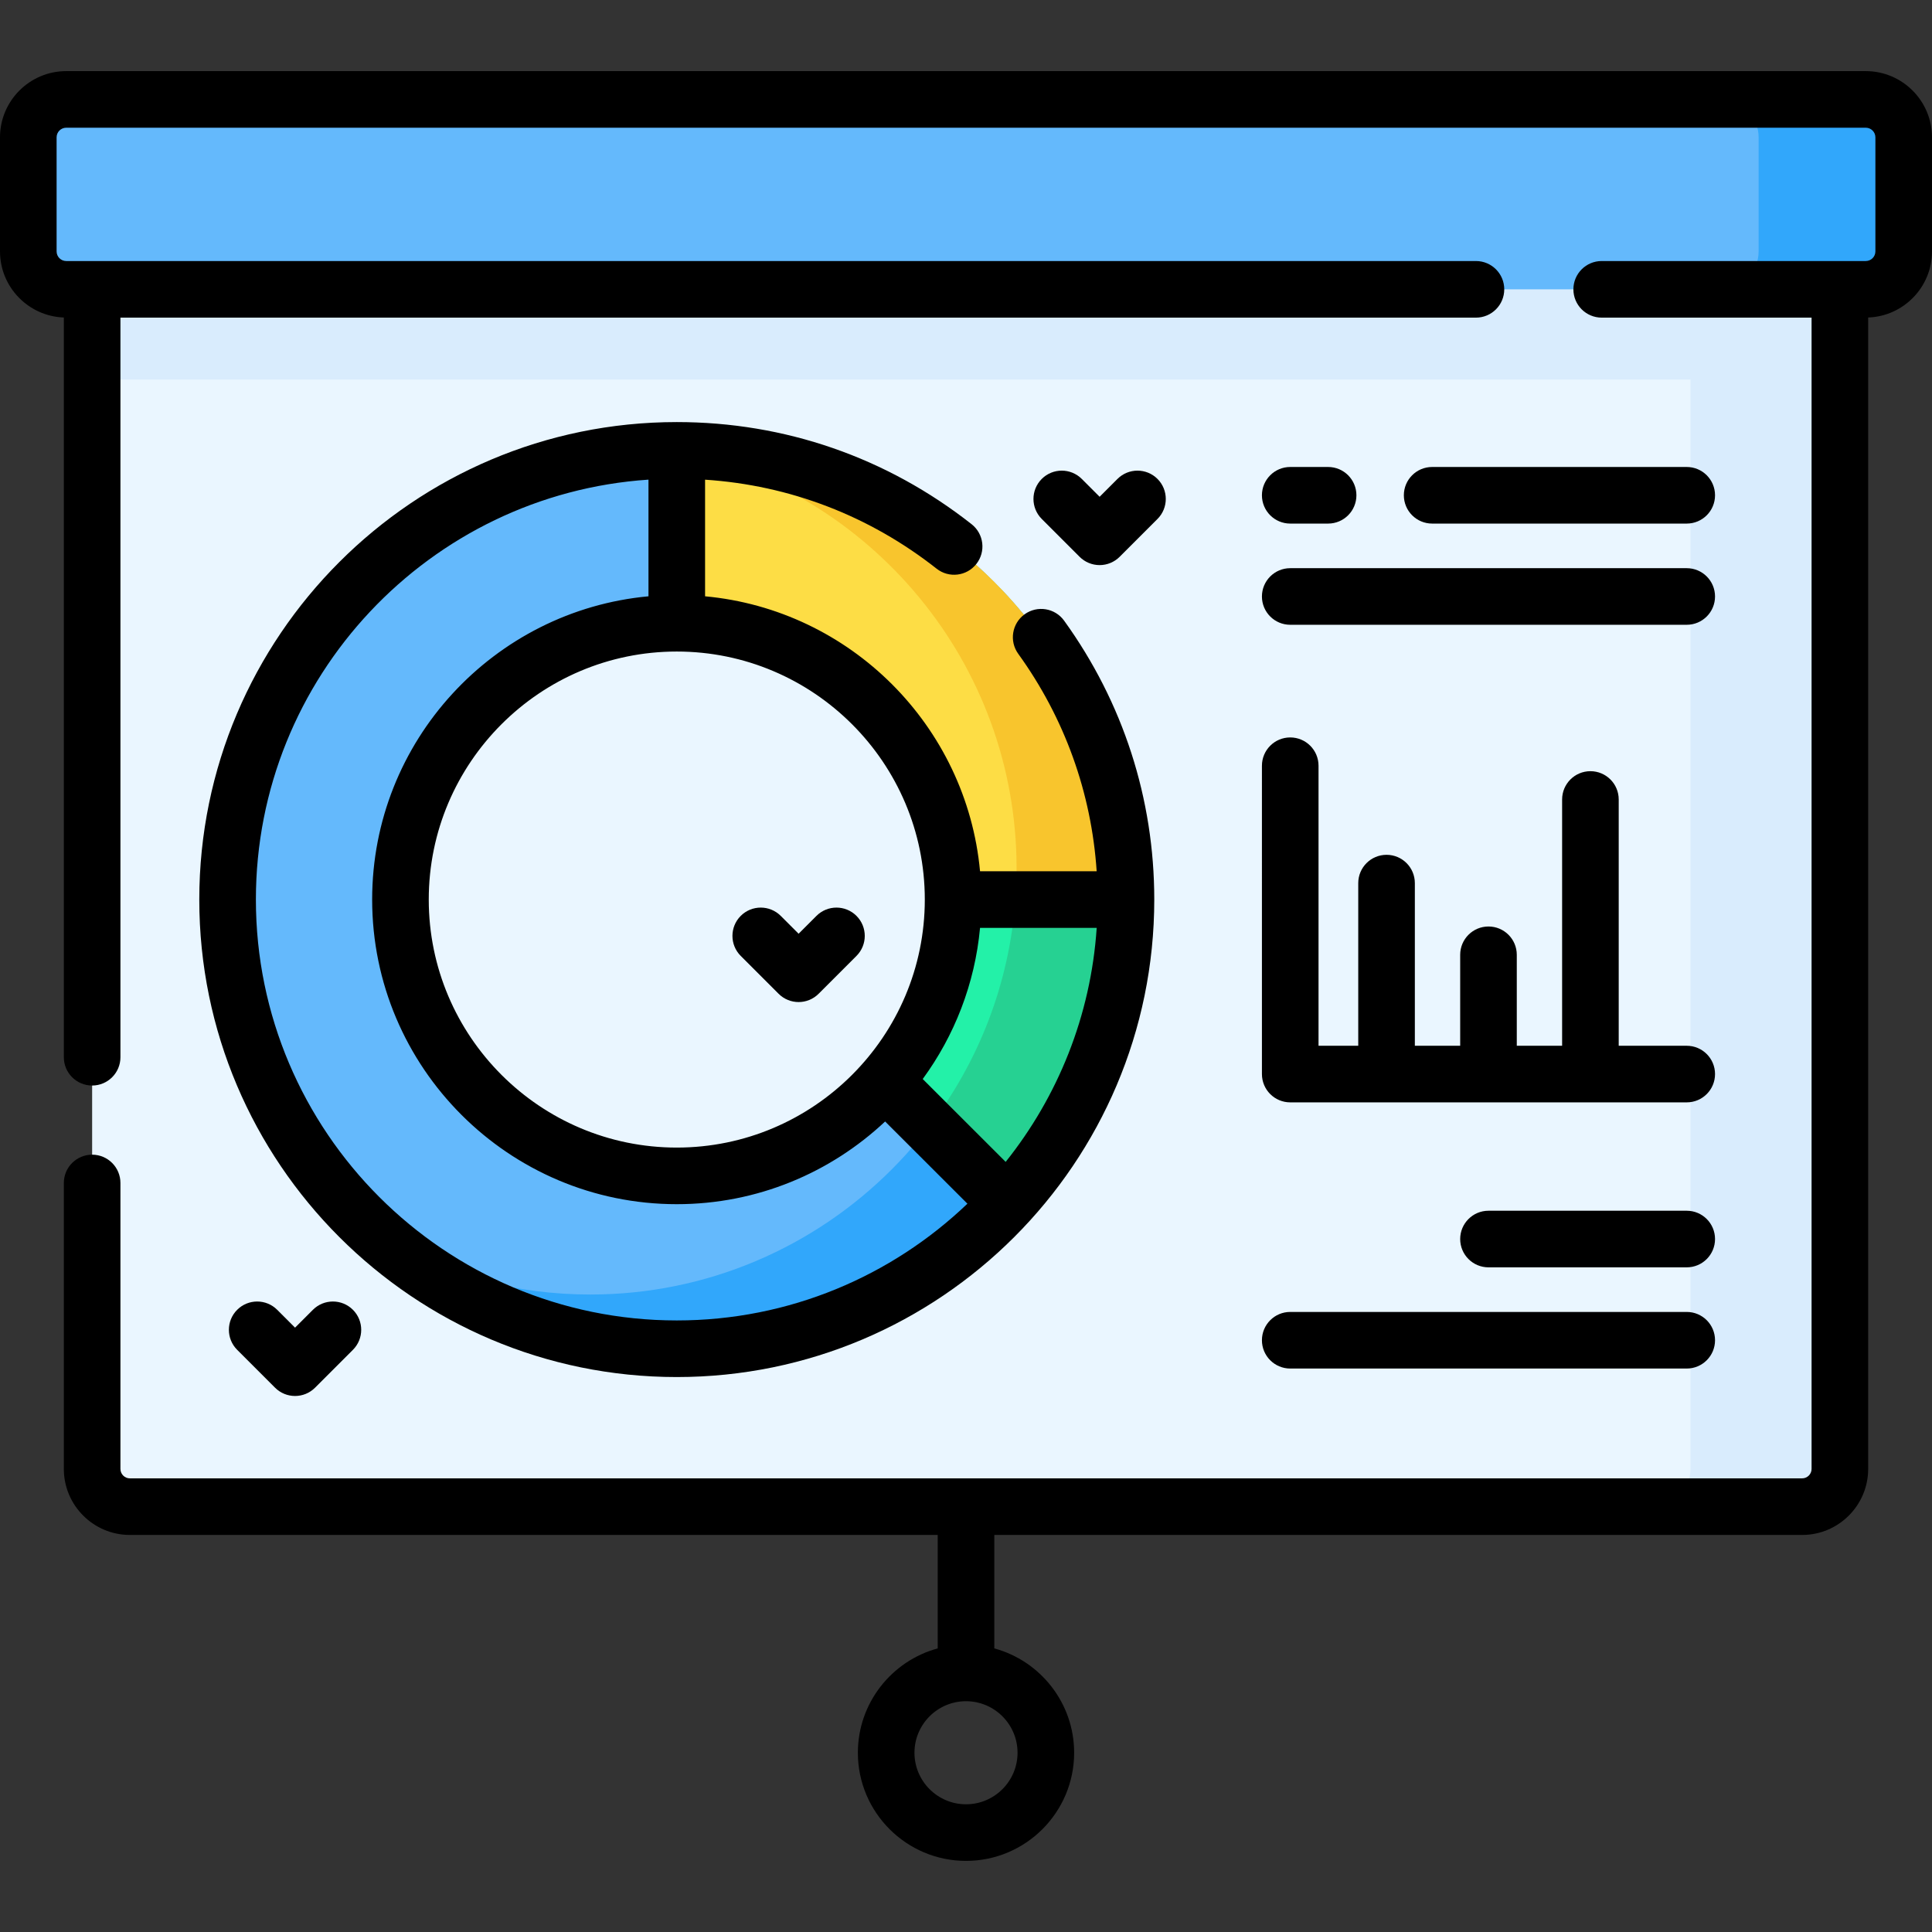<svg id="Capa_1" enable-background="new 0 0 511.998 511.998" height="512" viewBox="0 0 511.998 511.998" width="512" xmlns="http://www.w3.org/2000/svg"><rect x="0" y="0" width="511.998" height="511.998" fill="#333333" stroke="none"/><g><g><g><path d="m477.583 399.276h-443.166c-5.523 0-10-4.477-10-10v-321.406h463.167v321.406c-.001 5.523-4.478 10-10.001 10z" fill="#eaf6ff"/><g fill="#d9ecfd"><path d="m24.417 67.87h463.167v32.712h-463.167z"/><path d="m487.58 67.868v321.41c0 5.52-4.47 10-10 10h-39.58c5.52 0 10-4.48 10-10v-321.41z"/></g></g><g><path d="m494.447 76.674h-476.896c-5.551 0-10.051-4.5-10.051-10.051v-30.225c0-5.551 4.5-10.051 10.051-10.051h476.895c5.551 0 10.051 4.5 10.051 10.051v30.225c.001 5.551-4.499 10.051-10.05 10.051z" fill="#64b9fc"/><path d="m504.5 36.395v30.226c0 5.548-4.503 10.051-10.051 10.051h-38.447c5.548 0 10.051-4.503 10.051-10.051v-30.226c0-5.548-4.503-10.051-10.051-10.051h38.447c5.548 0 10.051 4.503 10.051 10.051z" fill="#31a7fb"/></g></g><g><g><g><path d="m179.353 357.43c-65.638 0-119.039-53.401-119.039-119.039s53.4-119.039 119.039-119.039 119.04 53.4 119.04 119.039-53.401 119.039-119.04 119.039zm0-192.267c-40.378 0-73.228 32.85-73.228 73.228s32.85 73.228 73.228 73.228 73.229-32.85 73.229-73.228-32.851-73.228-73.229-73.228z" fill="#64b9fc"/></g><g><path d="m298.394 238.386c0 65.646-53.407 119.042-119.042 119.042-29.109 0-55.812-10.508-76.518-27.922 15.96 8.648 34.218 13.555 53.61 13.555 62.29 0 112.96-50.67 112.96-112.949 0-54.657-39.018-100.378-90.671-110.747.203-.011.417-.011.62-.011 65.634 0 119.041 53.396 119.041 119.032z" fill="#31a7fb"/></g><g><path d="m266.927 318.93c19.523-21.212 31.465-49.505 31.465-80.539h-45.811c0 18.411-6.845 35.243-18.103 48.123 10.832 10.79 21.648 21.596 32.449 32.416z" fill="#23f1a8"/></g><g><path d="m298.394 238.386c0 31.043-11.941 59.329-31.471 80.548-6.842-6.863-13.694-13.715-20.546-20.557 12.881-16.911 21.091-37.553 22.716-59.992h29.301z" fill="#26d192"/></g><g><path d="m252.582 238.391c0-40.378-32.85-73.228-73.229-73.228v-45.811c65.639 0 119.04 53.4 119.04 119.039z" fill="#fddd45"/></g><g><path d="m298.394 238.386c0-65.636-53.407-119.032-119.042-119.032v.139c51.343 10.604 90.051 56.186 90.051 110.619 0 2.779-.096 5.537-.31 8.274z" fill="#f8c52d"/></g></g><g><path d="m494.446 18.846h-476.895c-9.677 0-17.551 7.874-17.551 17.551v30.226c0 9.464 7.534 17.181 16.917 17.519v196.033c0 4.142 3.358 7.5 7.5 7.5s7.5-3.358 7.5-7.5v-196h359.224c4.143 0 7.5-3.358 7.5-7.5s-3.357-7.5-7.5-7.5h-373.59c-1.407 0-2.551-1.145-2.551-2.551v-30.227c0-1.407 1.145-2.551 2.551-2.551h476.895c1.407 0 2.552 1.145 2.552 2.551v30.226c0 1.407-1.145 2.551-2.552 2.551h-69.982c-4.143 0-7.5 3.358-7.5 7.5s3.357 7.5 7.5 7.5h55.62v305.102c0 1.378-1.121 2.5-2.5 2.5h-443.167c-1.378 0-2.5-1.122-2.5-2.5v-75.777c0-4.142-3.358-7.5-7.5-7.5s-7.5 3.358-7.5 7.5v75.777c0 9.649 7.851 17.5 17.5 17.5h214.083v30.064c-12.174 3.306-21.157 14.449-21.157 27.655 0 15.802 12.856 28.657 28.658 28.657s28.658-12.855 28.658-28.657c0-13.207-8.984-24.35-21.159-27.656v-30.063h214.084c9.649 0 17.5-7.851 17.5-17.5v-305.134c9.381-.339 16.914-8.057 16.914-17.519v-30.226c0-9.677-7.874-17.551-17.552-17.551zm-224.787 445.649c0 7.531-6.127 13.657-13.658 13.657s-13.658-6.126-13.658-13.657 6.127-13.658 13.658-13.658 13.658 6.127 13.658 13.658z"/><path d="m447 320.857h-52.538c-4.143 0-7.5 3.358-7.5 7.5s3.357 7.5 7.5 7.5h52.538c4.143 0 7.5-3.358 7.5-7.5s-3.357-7.5-7.5-7.5z"/><path d="m341.923 362.676h105.077c4.143 0 7.5-3.358 7.5-7.5s-3.357-7.5-7.5-7.5h-105.077c-4.143 0-7.5 3.358-7.5 7.5s3.357 7.5 7.5 7.5z"/><path d="m341.923 138.754h10.04c4.143 0 7.5-3.358 7.5-7.5s-3.357-7.5-7.5-7.5h-10.04c-4.143 0-7.5 3.358-7.5 7.5s3.357 7.5 7.5 7.5z"/><path d="m447 138.754c4.143 0 7.5-3.358 7.5-7.5s-3.357-7.5-7.5-7.5h-67.467c-4.143 0-7.5 3.358-7.5 7.5s3.357 7.5 7.5 7.5z"/><path d="m341.923 165.573h105.077c4.143 0 7.5-3.358 7.5-7.5s-3.357-7.5-7.5-7.5h-105.077c-4.143 0-7.5 3.358-7.5 7.5s3.357 7.5 7.5 7.5z"/><path d="m334.423 284.637c0 4.142 3.357 7.5 7.5 7.5h105.077c4.143 0 7.5-3.358 7.5-7.5s-3.357-7.5-7.5-7.5h-18.025v-65.265c0-4.142-3.357-7.5-7.5-7.5s-7.5 3.358-7.5 7.5v65.265h-12.013v-24.108c0-4.142-3.357-7.5-7.5-7.5s-7.5 3.358-7.5 7.5v24.108h-12.014v-43.104c0-4.142-3.357-7.5-7.5-7.5s-7.5 3.358-7.5 7.5v43.104h-10.525v-74.21c0-4.142-3.357-7.5-7.5-7.5s-7.5 3.358-7.5 7.5z"/><path d="m248.213 150.708c3.253 2.562 7.97 2 10.532-1.254s2.001-7.97-1.254-10.532c-22.498-17.708-49.517-27.069-78.138-27.069-69.773 0-126.539 56.765-126.539 126.539s56.765 126.539 126.539 126.539 126.54-56.765 126.54-126.539c0-26.705-8.261-52.262-23.89-73.911-2.426-3.358-7.113-4.114-10.471-1.691-3.358 2.425-4.116 7.113-1.691 10.471 12.301 17.039 19.405 36.829 20.786 57.63h-30.906c-3.569-38.538-34.33-69.299-72.868-72.867v-30.903c22.429 1.474 43.512 9.538 61.36 23.587zm-180.399 87.683c0-58.982 46.021-107.409 104.039-111.281v30.914c-41.009 3.797-73.228 38.383-73.228 80.367 0 44.514 36.214 80.728 80.728 80.728 21.343 0 40.765-8.341 55.215-21.915 7.277 7.255 14.546 14.518 21.809 21.787-20.037 19.156-47.18 30.939-77.024 30.939-61.502 0-111.539-50.036-111.539-111.539zm191.907 7.5h30.914c-1.559 23.359-10.339 44.771-24.125 62.02-7.321-7.326-14.647-14.647-21.981-21.959 8.377-11.449 13.813-25.173 15.192-40.061zm-14.639-7.5c0 36.243-29.486 65.728-65.729 65.728s-65.728-29.485-65.728-65.728 29.485-65.728 65.728-65.728 65.729 29.485 65.729 65.728z"/><path d="m82.922 347.11-4.731 4.731-4.731-4.731c-2.929-2.929-7.678-2.929-10.606 0-2.929 2.929-2.929 7.678 0 10.606l10.034 10.034c1.464 1.464 3.384 2.197 5.303 2.197s3.839-.732 5.303-2.197l10.034-10.034c2.929-2.929 2.929-7.678 0-10.606-2.928-2.929-7.677-2.929-10.606 0z"/><path d="m206.334 263.358c1.464 1.465 3.384 2.197 5.303 2.197s3.839-.732 5.303-2.197l10.034-10.034c2.929-2.929 2.929-7.677 0-10.606-2.928-2.929-7.677-2.929-10.606 0l-4.731 4.73-4.73-4.73c-2.929-2.929-7.678-2.929-10.606 0-2.929 2.929-2.929 7.678 0 10.606z"/><path d="m286.105 147.561c1.406 1.406 3.314 2.197 5.304 2.197s3.896-.79 5.304-2.197l10.034-10.034c2.929-2.929 2.929-7.678 0-10.606-2.93-2.929-7.678-2.929-10.607 0l-4.73 4.73-4.729-4.73c-2.929-2.928-7.678-2.929-10.606 0-2.93 2.929-2.93 7.678-.001 10.607z"/></g></g></g></svg>